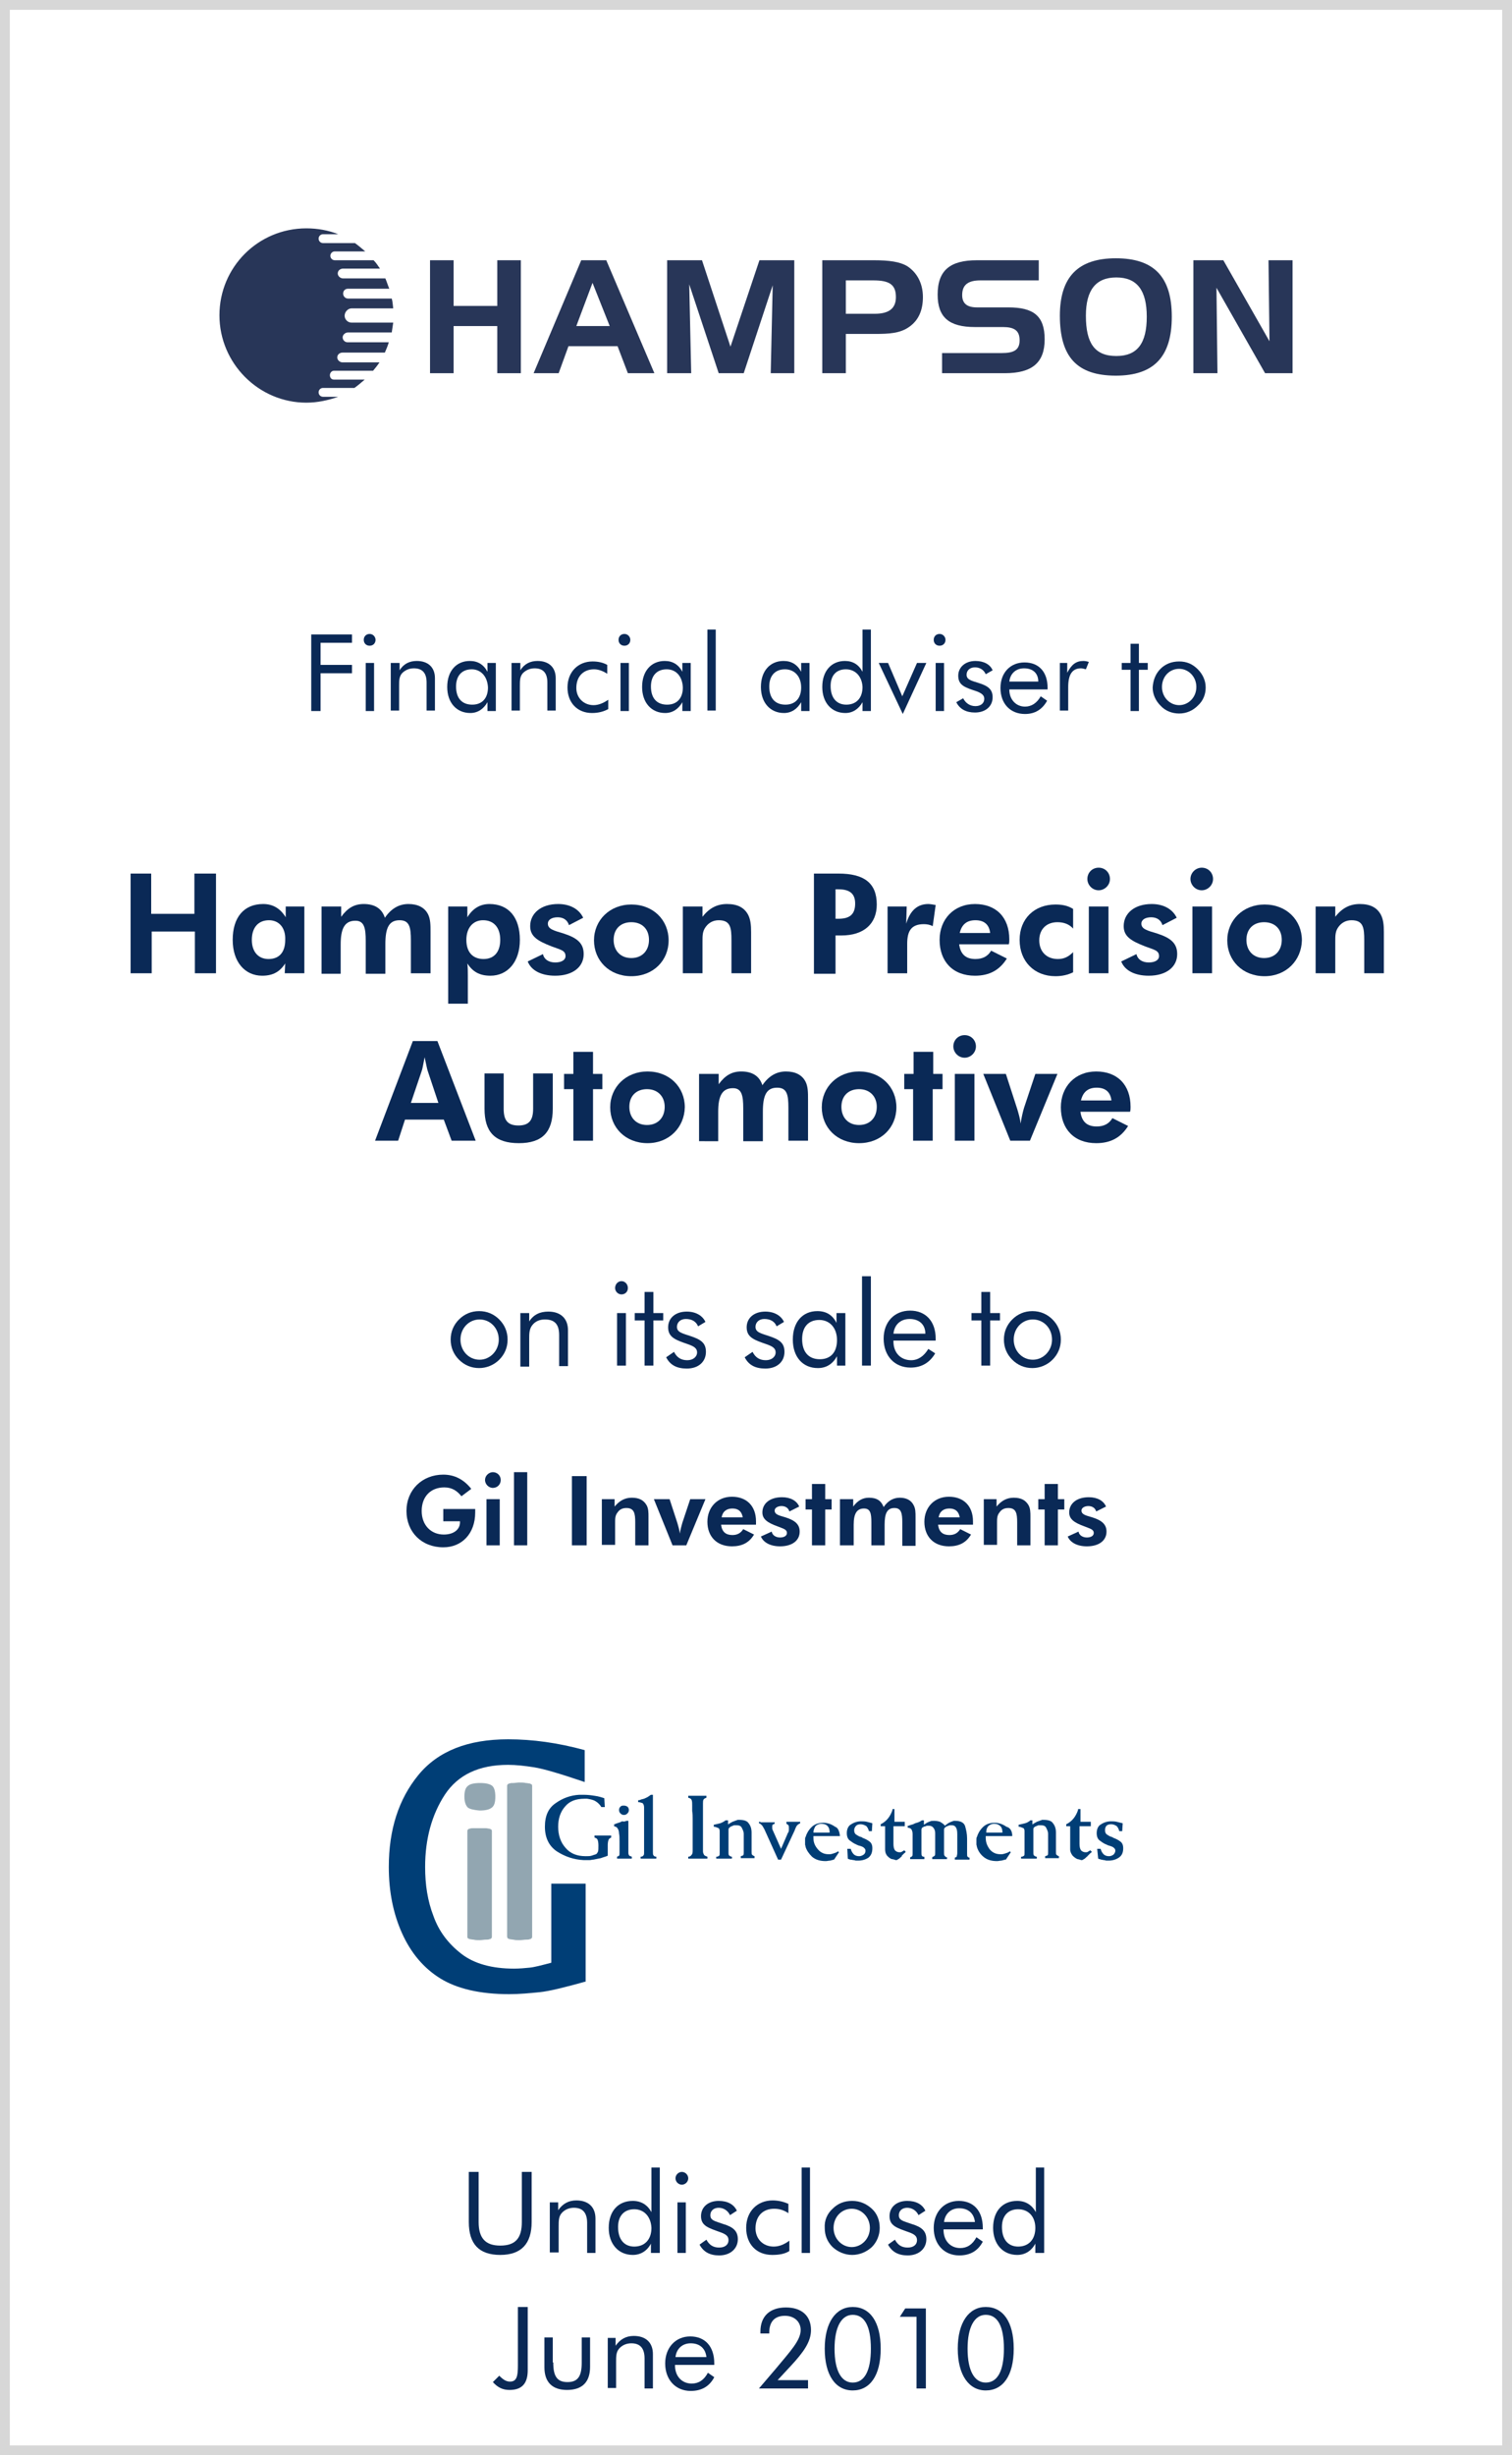 <?xml version="1.0" encoding="utf-8"?>
<!-- Generator: Adobe Illustrator 20.1.0, SVG Export Plug-In . SVG Version: 6.00 Build 0)  -->
<svg version="1.1" id="Layer_1" xmlns="http://www.w3.org/2000/svg" xmlns:xlink="http://www.w3.org/1999/xlink" x="0px" y="0px"
	 viewBox="0 0 308 500" style="enable-background:new 0 0 308 500;" xml:space="preserve">
<style type="text/css">
	.st0{fill:#5CB130;}
	.st1{fill:#0A2956;}
	.st2{fill:#D7D7D7;}
	.st3{fill:#A9AAAC;}
	.st4{fill:#E32119;}
	.st5{fill-rule:evenodd;clip-rule:evenodd;fill:none;}
	.st6{fill:#00294B;}
	.st7{fill:#918F90;}
	.st8{fill:#929497;}
	.st9{fill:#D2CFCE;}
	.st10{fill:none;stroke:#FFFFFF;stroke-width:0.199;stroke-linecap:square;stroke-linejoin:round;}
	.st11{fill:#C8CCD2;}
	.st12{fill:none;stroke:#FFFFFF;stroke-width:0.532;}
	.st13{fill:none;stroke:#075C93;stroke-width:1.728;}
	.st14{fill:#FFFFFF;}
	.st15{fill:none;stroke:#FFFFFF;stroke-width:0.731;}
	.st16{fill:#075C93;}
	.st17{fill:#37276E;}
	.st18{fill:#F49D07;}
	.st19{fill:#FDCA05;}
	.st20{fill:#EA6312;}
	.st21{fill:#8F1357;}
	.st22{fill:#EB690B;}
	.st23{clip-path:url(#SVGID_2_);fill:#A2A2A2;}
	.st24{clip-path:url(#SVGID_2_);fill:#FFFFFF;}
	.st25{clip-path:url(#SVGID_2_);fill:#E20613;}
	.st26{clip-path:url(#SVGID_2_);fill:#1D1D1B;}
	.st27{clip-path:url(#SVGID_2_);fill:none;stroke:#1D1D1B;stroke-width:0.642;}
	.st28{fill:#00275F;}
	.st29{fill:#EE1A2F;}
	.st30{fill:#0B6FAB;}
	.st31{fill:#7D7D7D;}
	.st32{fill:#B63532;}
	.st33{fill-rule:evenodd;clip-rule:evenodd;fill:#B11F46;}
	.st34{fill-rule:evenodd;clip-rule:evenodd;fill:#007ABA;}
	.st35{fill-rule:evenodd;clip-rule:evenodd;fill:#A8B5C2;}
	.st36{fill-rule:evenodd;clip-rule:evenodd;fill:#00ADEA;}
	.st37{fill:#A8B5C2;}
	.st38{fill-rule:evenodd;clip-rule:evenodd;fill:#B11117;}
	.st39{fill:#06377B;}
	.st40{fill:#004188;}
	.st41{fill-rule:evenodd;clip-rule:evenodd;fill:#C61032;}
	.st42{fill-rule:evenodd;clip-rule:evenodd;fill:#FFFFFF;}
	.st43{fill:none;stroke:#FFFFFF;stroke-width:0.404;stroke-miterlimit:10;}
	.st44{fill:#838283;}
	.st45{fill:#58595B;}
	.st46{fill:#00AEEF;}
	.st47{fill:#4D4D4E;}
	.st48{fill:#D2D3D4;}
	.st49{fill:#939598;}
	.st50{fill:#283658;}
	.st51{fill:#003E76;}
	.st52{fill:#92A6B1;}
	.st53{fill:#231F20;}
	.st54{clip-path:url(#SVGID_4_);}
	.st55{clip-path:url(#SVGID_8_);}
	.st56{clip-path:url(#SVGID_12_);}
	.st57{clip-path:url(#SVGID_16_);}
	.st58{clip-path:url(#SVGID_20_);}
	.st59{clip-path:url(#SVGID_24_);}
	.st60{clip-path:url(#SVGID_28_);}
	.st61{clip-path:url(#SVGID_32_);}
	.st62{clip-path:url(#SVGID_36_);}
	.st63{fill:#004990;}
	.st64{fill:#696566;}
	.st65{fill:#B49759;}
	.st66{fill:#003769;}
	.st67{fill:#1C91FF;}
	.st68{fill:#FF0F00;}
	.st69{fill:#ABF7FF;}
	.st70{fill:none;stroke:#0A2956;stroke-width:0.921;stroke-miterlimit:10;}
	.st71{fill-rule:evenodd;clip-rule:evenodd;fill:#00539E;}
	.st72{fill-rule:evenodd;clip-rule:evenodd;fill:#6CA2C2;}
	.st73{fill:none;stroke:#00539E;stroke-width:7.652984e-02;stroke-miterlimit:10;}
	.st74{fill:#0098D7;}
	.st75{fill:none;stroke:#0098D7;stroke-width:0.23;stroke-miterlimit:10;}
	.st76{fill:#00539E;}
	.st77{fill:none;stroke:#00539E;stroke-width:0.23;stroke-miterlimit:10;}
	.st78{fill-rule:evenodd;clip-rule:evenodd;}
	.st79{fill-rule:evenodd;clip-rule:evenodd;fill:#63645B;}
	.st80{fill-rule:evenodd;clip-rule:evenodd;fill:#215FA0;}
	.st81{fill:#C72F2F;}
	.st82{fill-rule:evenodd;clip-rule:evenodd;fill:#C00030;}
	.st83{fill:none;stroke:#C00030;stroke-width:1.009;stroke-miterlimit:10;}
	.st84{fill-rule:evenodd;clip-rule:evenodd;fill:#EF8711;}
	.st85{fill:none;stroke:#000000;stroke-width:1.211;stroke-linecap:round;stroke-linejoin:round;stroke-miterlimit:10;}
	.st86{fill:#666666;}
	.st87{fill:none;stroke:#666666;stroke-width:1.211;stroke-miterlimit:10;}
	.st88{fill-rule:evenodd;clip-rule:evenodd;fill:#0A2956;}
	.st89{fill-rule:evenodd;clip-rule:evenodd;fill:#00BFFF;}
	.st90{fill-rule:evenodd;clip-rule:evenodd;fill:#E54E77;}
	.st91{fill-rule:evenodd;clip-rule:evenodd;fill:#F5802A;}
	.st92{fill:none;stroke:#D0D42A;stroke-width:2.392;stroke-miterlimit:10;}
	.st93{fill:none;stroke:#E54E77;stroke-width:2.392;stroke-miterlimit:10;}
	.st94{fill:none;stroke:#F5802A;stroke-width:2.392;stroke-miterlimit:10;}
	.st95{fill:none;stroke:#2A88D5;stroke-width:2.392;stroke-miterlimit:10;}
	.st96{fill-rule:evenodd;clip-rule:evenodd;fill:#D0D42A;}
	.st97{fill-rule:evenodd;clip-rule:evenodd;fill:#2D8BD6;}
	.st98{fill:#3D4D64;}
	.st99{fill-rule:evenodd;clip-rule:evenodd;fill:url(#SVGID_39_);}
	.st100{fill-rule:evenodd;clip-rule:evenodd;fill:#FF0000;}
	.st101{fill:none;stroke:#333333;stroke-width:2.007;stroke-miterlimit:10;}
	.st102{fill-rule:evenodd;clip-rule:evenodd;fill:#C7AC29;}
	.st103{fill:none;stroke:#0A2956;stroke-width:0.963;stroke-linejoin:bevel;stroke-miterlimit:10;}
	.st104{fill-rule:evenodd;clip-rule:evenodd;fill:#C13D26;}
	.st105{fill-rule:evenodd;clip-rule:evenodd;fill:#3C3BBA;}
	.st106{fill:none;stroke:#FFFFFF;stroke-width:0.245;stroke-linejoin:bevel;stroke-miterlimit:10;}
	.st107{fill-rule:evenodd;clip-rule:evenodd;fill:#BFC6E0;}
	.st108{fill-rule:evenodd;clip-rule:evenodd;fill:#788BBC;}
	.st109{fill-rule:evenodd;clip-rule:evenodd;fill:#004990;}
	.st110{fill-rule:evenodd;clip-rule:evenodd;fill:#E03127;}
	.st111{fill:none;stroke:#FFFFFF;stroke-width:0.508;stroke-miterlimit:10;}
	.st112{fill-rule:evenodd;clip-rule:evenodd;fill:#2F243A;}
	.st113{fill-rule:evenodd;clip-rule:evenodd;fill:#96061E;}
	.st114{fill:#453972;}
	.st115{fill-rule:evenodd;clip-rule:evenodd;fill:#657199;}
	.st116{fill-rule:evenodd;clip-rule:evenodd;fill:#0E1428;}
	.st117{fill-rule:evenodd;clip-rule:evenodd;fill:#283658;}
	.st118{fill:none;}
	.st119{fill:#0051A5;}
	.st120{fill:#9C969C;}
	.st121{fill:#CE1141;}
	.st122{fill:none;stroke:#1E2D52;stroke-width:1.134;stroke-linejoin:bevel;stroke-miterlimit:10;}
	.st123{fill:url(#SVGID_40_);}
	.st124{fill:url(#SVGID_41_);}
	.st125{fill-rule:evenodd;clip-rule:evenodd;fill:#B1B1B1;}
	.st126{fill-rule:evenodd;clip-rule:evenodd;fill:#76ADC0;}
	.st127{fill:#70706F;}
	.st128{fill:#71706F;}
	.st129{fill:#1D1D1B;}
	.st130{fill:none;stroke:#1D1D1B;stroke-width:0.1;stroke-miterlimit:10;}
	.st131{fill:#01B0C0;}
	.st132{fill:#01ACF0;}
	.st133{fill:#0FB48C;}
	.st134{fill:#59595B;}
</style>
<g>
	<path class="st1" d="M97.5,442.3v10.2c0,3.3,1.4,4.8,4.4,4.8c3.1,0,4.4-1.5,4.4-4.8v-10.2h2v10.2c0,4.4-2.1,6.7-6.4,6.7
		c-4.3,0-6.4-2.2-6.4-6.7v-10.2H97.5z"/>
	<path class="st1" d="M112,448.5h1.7v1.6c0.9-1.3,2.1-2,3.7-2c2.4,0,3.9,1.3,3.9,3.7v7h-1.7v-6.1c0-2.1-0.9-3.1-2.7-3.1
		c-1,0-1.9,0.4-2.5,1.1c-0.6,0.7-0.6,1.6-0.6,2.7v5.3H112V448.5z"/>
	<path class="st1" d="M134.3,458.8h-1.7v-1.9c-0.8,1.5-2.1,2.3-3.7,2.3c-2.9,0-4.9-2.2-4.9-5.5c0-3.5,2-5.5,4.9-5.5
		c1.7,0,3,0.8,3.8,2.3v-9.1h1.7V458.8z M129.2,449.9c-2,0-3.3,1.3-3.3,3.6c0,2.6,1.3,4,3.3,4c2.1,0,3.5-1.4,3.5-3.8
		C132.6,451.4,131.2,449.9,129.2,449.9z"/>
	<path class="st1" d="M138.9,442.3c0.7,0,1.3,0.6,1.3,1.3c0,0.7-0.6,1.3-1.3,1.3c-0.7,0-1.3-0.6-1.3-1.3
		C137.6,442.9,138.2,442.3,138.9,442.3z M138,448.5h1.7v10.3H138V448.5z"/>
	<path class="st1" d="M143.9,456.1c0.6,1.1,1.4,1.6,2.6,1.6s1.9-0.6,1.9-1.5c0-0.8-0.5-1.2-1.6-1.6c-2.5-0.9-4-1.3-4-3.3
		c0-1.8,1.4-3.1,3.6-3.1c1.8,0,3.1,0.7,3.7,2l-1.4,0.9c-0.4-0.9-1.3-1.5-2.3-1.5c-1,0-1.7,0.6-1.7,1.5c0,1.1,0.9,1.2,2.6,1.8
		c2,0.6,3,1.4,3,3.1c0,1.9-1.5,3.3-3.8,3.3c-1.9,0-3.2-0.7-4-2.2L143.9,456.1z"/>
	<path class="st1" d="M160.8,458.4c-0.9,0.6-2.1,0.8-3.5,0.8c-3.2,0-5.3-2.2-5.3-5.5c0-3.4,2.3-5.6,5.4-5.6c1.2,0,2.3,0.3,3.2,0.7
		v1.9c-0.9-0.6-1.8-0.9-2.9-0.9c-2.3,0-3.8,1.5-3.8,4c0,2.1,1.5,3.7,3.7,3.7c1.1,0,2.1-0.4,3.2-1.2V458.4z"/>
	<path class="st1" d="M163.3,441.4h1.7v17.4h-1.7V441.4z"/>
	<path class="st1" d="M169.6,449.8c1.1-1.1,2.4-1.6,4-1.6s2.9,0.6,4,1.6c1.1,1,1.6,2.4,1.6,3.9c0,1.5-0.6,2.9-1.6,3.9
		c-1.1,1-2.5,1.6-4,1.6c-1.5,0-2.9-0.6-4-1.6c-1.1-1.1-1.6-2.4-1.6-3.9C167.9,452.2,168.5,450.8,169.6,449.8z M173.5,457.6
		c2,0,3.7-1.7,3.7-3.9c0-2.2-1.7-3.9-3.7-3.9c-2.1,0-3.7,1.7-3.7,3.9C169.8,455.9,171.5,457.6,173.5,457.6z"/>
	<path class="st1" d="M182.3,456.1c0.6,1.1,1.4,1.6,2.6,1.6s1.9-0.6,1.9-1.5c0-0.8-0.5-1.2-1.6-1.6c-2.5-0.9-4-1.3-4-3.3
		c0-1.8,1.4-3.1,3.6-3.1c1.8,0,3.1,0.7,3.7,2l-1.4,0.9c-0.4-0.9-1.3-1.5-2.3-1.5c-1,0-1.7,0.6-1.7,1.5c0,1.1,0.9,1.2,2.6,1.8
		c2,0.6,3,1.4,3,3.1c0,1.9-1.5,3.3-3.8,3.3c-1.9,0-3.2-0.7-4-2.2L182.3,456.1z"/>
	<path class="st1" d="M192.2,453.9v0.2c0,2.2,1.4,3.7,3.4,3.7c1.4,0,2.5-0.7,3.3-2.2l1.3,0.9c-1,1.9-2.6,2.8-4.8,2.8
		c-3.1,0-5.2-2.3-5.2-5.6c0-3.2,2.1-5.5,5.1-5.5c3,0,4.9,2,4.9,5.5v0.3H192.2z M195.4,449.7c-1.7,0-2.9,1.1-3.1,2.8h6.3
		C198.4,450.7,197.2,449.7,195.4,449.7z"/>
	<path class="st1" d="M212.6,458.8h-1.7v-1.9c-0.8,1.5-2.1,2.3-3.7,2.3c-2.9,0-4.9-2.2-4.9-5.5c0-3.5,2-5.5,4.9-5.5
		c1.7,0,3,0.8,3.8,2.3v-9.1h1.7V458.8z M207.4,449.9c-2,0-3.3,1.3-3.3,3.6c0,2.6,1.3,4,3.3,4c2.1,0,3.5-1.4,3.5-3.8
		C210.9,451.4,209.5,449.9,207.4,449.9z"/>
</g>
<g>
	<path class="st1" d="M107.5,469.9v12.8c0,2.7-1.2,4-3.7,4c-1.4,0-2.4-0.5-3.4-1.6l1.3-1.3c0.8,0.8,1.4,1.2,2.2,1.2
		c1.4,0,1.6-1.2,1.6-3.3v-11.9H107.5z"/>
	<path class="st1" d="M112.7,481.1c0,2.7,0.7,4,2.9,4s2.9-1.3,2.9-4v-5.1h1.7v6c0,3.1-1.6,4.7-4.7,4.7c-3,0-4.6-1.6-4.6-4.6v-6.1
		h1.7V481.1z"/>
	<path class="st1" d="M123.7,476.1h1.7v1.6c0.9-1.3,2.1-2,3.7-2c2.4,0,3.9,1.3,3.9,3.7v7h-1.7v-6.1c0-2.1-0.9-3.1-2.7-3.1
		c-1,0-1.9,0.4-2.5,1.1c-0.6,0.7-0.6,1.6-0.6,2.7v5.3h-1.7V476.1z"/>
	<path class="st1" d="M137.5,481.5v0.2c0,2.2,1.4,3.7,3.4,3.7c1.4,0,2.5-0.7,3.3-2.2l1.3,0.9c-1,1.9-2.6,2.8-4.8,2.8
		c-3.1,0-5.2-2.3-5.2-5.6c0-3.2,2.1-5.5,5.1-5.5c3,0,4.9,2,4.9,5.5v0.3H137.5z M140.7,477.2c-1.7,0-2.9,1.1-3.1,2.8h6.3
		C143.7,478.2,142.5,477.2,140.7,477.2z"/>
	<path class="st1" d="M164.5,486.4h-9.9l3.5-4.1c2.9-3.5,5-5.7,5-7.8c0-1.7-1.3-2.9-3.2-2.9c-2.1,0-3.2,1.2-3.2,3.4v0.2h-1.8
		c0-0.1,0-0.3,0-0.4c0-3.1,1.9-4.9,5.2-4.9c3.2,0,5.1,1.7,5.1,4.6c0,2.4-1.5,4.5-4.2,7.4l-2.6,2.8h6.2V486.4z"/>
	<path class="st1" d="M168,478.3c0-5.4,2.3-8.5,5.7-8.5c3.5,0,5.7,3,5.7,8.5s-2.2,8.5-5.7,8.5C170.2,486.8,168,483.7,168,478.3z
		 M177.4,478.3c0-4.6-1.3-6.9-3.7-6.9c-2.3,0-3.7,2.5-3.7,6.9c0,4.5,1.4,6.9,3.7,6.9C176.1,485.2,177.4,482.8,177.4,478.3z"/>
	<path class="st1" d="M186.7,471.8h-3.4l1.1-1.7h4.2v16.3h-1.9V471.8z"/>
	<path class="st1" d="M195.1,478.3c0-5.4,2.3-8.5,5.7-8.5c3.5,0,5.7,3,5.7,8.5s-2.2,8.5-5.7,8.5
		C197.4,486.8,195.1,483.7,195.1,478.3z M204.5,478.3c0-4.6-1.3-6.9-3.7-6.9c-2.3,0-3.7,2.5-3.7,6.9c0,4.5,1.4,6.9,3.7,6.9
		C203.2,485.2,204.5,482.8,204.5,478.3z"/>
</g>
<g>
	<path class="st1" d="M63.5,129.2h8.2v1.7h-6.4v4.5h6.4v1.7h-6.4v7.7h-1.9V129.2z"/>
	<path class="st1" d="M75.3,129.1c0.7,0,1.2,0.6,1.2,1.2c0,0.7-0.5,1.2-1.2,1.2s-1.2-0.5-1.2-1.2C74.1,129.6,74.6,129.1,75.3,129.1z
		 M74.5,135h1.7v9.8h-1.7V135z"/>
	<path class="st1" d="M79.7,135h1.7v1.5c0.8-1.3,2-1.9,3.5-1.9c2.3,0,3.7,1.3,3.7,3.5v6.6h-1.7V139c0-2-0.9-2.9-2.6-2.9
		c-1,0-1.8,0.4-2.4,1c-0.6,0.7-0.6,1.5-0.6,2.6v5h-1.7V135z"/>
	<path class="st1" d="M100.9,144.8h-1.6V143c-0.8,1.4-2,2.2-3.5,2.2c-2.8,0-4.7-2.1-4.7-5.3c0-3.3,1.9-5.3,4.6-5.3
		c1.6,0,2.8,0.7,3.6,2.2V135h1.7V144.8z M96.1,136.3c-2,0-3.2,1.3-3.2,3.5c0,2.4,1.2,3.7,3.3,3.7c2,0,3.2-1.3,3.2-3.5
		C99.3,137.7,97.9,136.3,96.1,136.3z"/>
	<path class="st1" d="M104.3,135h1.7v1.5c0.8-1.3,2-1.9,3.5-1.9c2.3,0,3.7,1.3,3.7,3.5v6.6h-1.7V139c0-2-0.9-2.9-2.6-2.9
		c-1,0-1.8,0.4-2.4,1c-0.6,0.7-0.6,1.5-0.6,2.6v5h-1.7V135z"/>
	<path class="st1" d="M123.9,144.4c-0.9,0.5-2,0.8-3.3,0.8c-3,0-5-2.1-5-5.2c0-3.2,2.2-5.3,5.1-5.3c1.1,0,2.1,0.2,3,0.7v1.8
		c-0.8-0.5-1.7-0.9-2.7-0.9c-2.1,0-3.6,1.4-3.6,3.8c0,2,1.5,3.5,3.5,3.5c1,0,2-0.4,3-1.1V144.4z"/>
	<path class="st1" d="M127.2,129.1c0.7,0,1.2,0.6,1.2,1.2c0,0.7-0.5,1.2-1.2,1.2s-1.2-0.5-1.2-1.2
		C126,129.6,126.5,129.1,127.2,129.1z M126.4,135h1.7v9.8h-1.7V135z"/>
	<path class="st1" d="M140.6,144.8H139V143c-0.8,1.4-2,2.2-3.5,2.2c-2.8,0-4.7-2.1-4.7-5.3c0-3.3,1.9-5.3,4.6-5.3
		c1.6,0,2.8,0.7,3.6,2.2V135h1.7V144.8z M135.8,136.3c-2,0-3.2,1.3-3.2,3.5c0,2.4,1.2,3.7,3.3,3.7c2,0,3.2-1.3,3.2-3.5
		C139,137.7,137.7,136.3,135.8,136.3z"/>
	<path class="st1" d="M144.1,128.2h1.7v16.5h-1.7V128.2z"/>
	<path class="st1" d="M164.8,144.8h-1.6V143c-0.8,1.4-2,2.2-3.5,2.2c-2.8,0-4.7-2.1-4.7-5.3c0-3.3,1.9-5.3,4.6-5.3
		c1.6,0,2.8,0.7,3.6,2.2V135h1.7V144.8z M159.9,136.3c-2,0-3.2,1.3-3.2,3.5c0,2.4,1.2,3.7,3.3,3.7c2,0,3.2-1.3,3.2-3.5
		C163.2,137.7,161.8,136.3,159.9,136.3z"/>
	<path class="st1" d="M177.3,144.8h-1.6V143c-0.8,1.4-2,2.2-3.5,2.2c-2.8,0-4.7-2.1-4.7-5.3c0-3.3,1.9-5.3,4.6-5.3
		c1.6,0,2.8,0.7,3.6,2.2v-8.6h1.7V144.8z M172.3,136.3c-1.9,0-3.1,1.2-3.1,3.4c0,2.4,1.2,3.8,3.2,3.8c2,0,3.3-1.3,3.3-3.6
		C175.6,137.8,174.3,136.3,172.3,136.3z"/>
	<path class="st1" d="M179,135h1.9l2.9,6.8l3-6.8h1.9l-4.8,10.4L179,135z"/>
	<path class="st1" d="M191.4,129.1c0.7,0,1.2,0.6,1.2,1.2c0,0.7-0.5,1.2-1.2,1.2s-1.2-0.5-1.2-1.2
		C190.2,129.6,190.7,129.1,191.4,129.1z M190.6,135h1.7v9.8h-1.7V135z"/>
	<path class="st1" d="M196.2,142.2c0.5,1,1.4,1.6,2.5,1.6s1.8-0.6,1.8-1.5c0-0.7-0.5-1.1-1.5-1.5c-2.4-0.8-3.8-1.2-3.8-3.2
		c0-1.7,1.4-3,3.5-3c1.7,0,3,0.7,3.5,1.9l-1.4,0.8c-0.4-0.9-1.2-1.4-2.2-1.4c-1,0-1.7,0.6-1.7,1.5c0,1,0.9,1.2,2.5,1.7
		c1.9,0.6,2.8,1.3,2.8,2.9c0,1.8-1.4,3.1-3.6,3.1c-1.8,0-3.1-0.7-3.8-2.1L196.2,142.2z"/>
	<path class="st1" d="M205.6,140.2v0.2c0,2.1,1.4,3.5,3.2,3.5c1.3,0,2.4-0.7,3.2-2.1l1.3,0.9c-1,1.8-2.5,2.7-4.5,2.7
		c-3,0-5-2.1-5-5.3c0-3.1,2-5.2,4.9-5.2c2.9,0,4.7,1.9,4.7,5.2v0.3H205.6z M208.6,136.1c-1.6,0-2.8,1-3,2.7h5.9
		C211.5,137.1,210.4,136.1,208.6,136.1z"/>
	<path class="st1" d="M215.9,135h1.5v2c0.9-1.7,1.8-2.4,3.3-2.4c0.4,0,0.8,0.1,1.1,0.2l-0.6,1.5c-0.4-0.1-0.7-0.2-1-0.2
		c-1.8,0-2.6,1.3-2.6,3.8v4.8h-1.7V135z"/>
	<path class="st1" d="M228.5,136.4V135h1.8v-3.9h1.7v3.9h1.8v1.4h-1.8v8.4h-1.7v-8.4H228.5z"/>
	<path class="st1" d="M236.4,136.2c1-1,2.3-1.5,3.8-1.5s2.7,0.5,3.8,1.6c1,1,1.6,2.3,1.6,3.7c0,1.4-0.5,2.7-1.6,3.7
		c-1,1-2.3,1.6-3.8,1.6c-1.4,0-2.8-0.5-3.8-1.6c-1-1-1.6-2.3-1.6-3.7C234.9,138.5,235.4,137.2,236.4,136.2z M240.2,143.6
		c1.9,0,3.5-1.6,3.5-3.7c0-2.1-1.6-3.7-3.5-3.7c-2,0-3.5,1.6-3.5,3.7C236.7,142,238.3,143.6,240.2,143.6z"/>
</g>
<g>
	<g>
		<path class="st1" d="M26.5,177.9h4.3v8.2h8.8v-8.2H44v20.3h-4.3v-8.5h-8.8v8.5h-4.3V177.9z"/>
		<path class="st1" d="M58,198.2l0.1-2c-1.1,1.7-2.5,2.5-4.7,2.5c-3.5,0-6-2.8-6-7.3c0-4.6,2.3-7.3,6.2-7.3c2,0,3.5,0.9,4.6,2.7
			v-2.2h3.8v13.6H58z M54.8,187.4c-2.2,0-3.5,1.5-3.5,4c0,2.4,1.3,3.9,3.4,3.9c2.2,0,3.4-1.4,3.4-3.9
			C58.2,188.9,56.8,187.4,54.8,187.4z"/>
		<path class="st1" d="M65.5,198.2v-13.6h4v2.1c1.3-1.8,2.7-2.6,4.6-2.6c2.2,0,3.7,0.9,4.3,2.8c1.3-1.9,2.9-2.8,4.8-2.8
			c1.9,0,3.3,0.7,4,2.1c0.5,1,0.5,2.2,0.5,3.6v8.4h-4v-6.7c0-2.7-0.3-4.1-2.3-4.1c-2.2,0-2.9,1.6-2.9,4.9v6h-4v-6.7
			c0-2.6-0.3-4.1-2.1-4.1c-2.2,0-3,1.6-3,4.8v6H65.5z"/>
		<path class="st1" d="M91.4,184.6h3.8v2.2c1.1-1.8,2.6-2.7,4.5-2.7c3.9,0,6.2,2.7,6.2,7.3c0,4.5-2.5,7.3-6,7.3
			c-2.2,0-3.6-0.8-4.7-2.5c0.1,0.8,0.1,1.6,0.1,2.5v5.7h-4V184.6z M98.5,195.3c2.2,0,3.4-1.5,3.4-3.9c0-2.5-1.3-4-3.5-4
			c-2,0-3.4,1.5-3.4,4C95,193.9,96.3,195.3,98.5,195.3z"/>
		<path class="st1" d="M110.6,194.3c0.2,1,1.1,1.7,2.5,1.7c1.3,0,2.1-0.5,2.1-1.3c0-1.2-1.1-1.3-2.9-2c-2.8-1.1-4.3-2-4.3-4.1
			c0-2.6,2.2-4.5,5.7-4.5c2.5,0,4.3,1.1,5.1,2.8l-2.9,1.5c-0.3-1-1.1-1.6-2.3-1.6c-1.2,0-2,0.5-2,1.3c0,1.1,1.2,1.4,3.2,2
			c2.8,0.9,4.1,2,4.1,4.2c0,2.6-2.2,4.4-5.8,4.4c-2.9,0-4.9-1.1-5.6-2.9L110.6,194.3z"/>
		<path class="st1" d="M128.6,198.8c-4.5,0-7.6-3.2-7.6-7.3s3.2-7.3,7.6-7.3c4.5,0,7.6,3.2,7.6,7.3
			C136.2,195.6,133.1,198.8,128.6,198.8z M128.6,187.8c-2.2,0-3.6,1.4-3.6,3.6c0,2.2,1.4,3.7,3.6,3.7c2.2,0,3.6-1.5,3.6-3.7
			C132.2,189.2,130.8,187.8,128.6,187.8z"/>
		<path class="st1" d="M139.2,184.6h3.9v2.1c1.4-1.8,3-2.6,5-2.6c2.1,0,3.5,0.7,4.3,2.2c0.5,1,0.6,2.1,0.6,3.5v8.4h-4v-6.7
			c0-2.6-0.2-4.1-2.6-4.1c-1.1,0-2,0.5-2.6,1.3c-0.7,0.9-0.7,1.8-0.7,3v6.5h-4V184.6z"/>
		<path class="st1" d="M165.8,177.9h5c5.2,0,7.8,1.9,7.8,6.3c0,3.9-2.6,6.3-7.2,6.3h-1.2v7.8h-4.4V177.9z M170.8,187.1
			c2.3,0,3.4-0.9,3.4-3.1c0-2-1.1-2.9-3.4-2.9h-0.6v6H170.8z"/>
	</g>
	<g>
		<path class="st1" d="M189.1,184.1c0.4,0,0.9,0.1,1.5,0.2l-0.6,4.3c-0.6-0.3-1.2-0.4-1.8-0.4c-2.5,0-3.4,1.3-3.4,4v6h-4v-13.6h3.9
			l-0.1,3.5C185.4,185.4,186.9,184.1,189.1,184.1z"/>
		<path class="st1" d="M195.4,192.4c0.3,2,1.4,2.9,3.3,2.9c1.4,0,2.5-0.5,3.2-1.7l3.2,1.6c-1.5,2.4-3.6,3.5-6.5,3.5
			c-4.5,0-7.2-2.9-7.2-7.3c0-4.2,2.9-7.3,7.2-7.3c4.3,0,7,2.7,7,7.2c0,0.3,0,0.7-0.1,1H195.4z M198.7,187.4c-1.8,0-2.8,0.9-3.2,2.6
			h6.2C201.5,188.3,200.5,187.4,198.7,187.4z"/>
		<path class="st1" d="M215,198.8c-4.3,0-7.3-3-7.3-7.4c0-4.3,3-7.2,7.3-7.2c1.3,0,2.5,0.2,3.6,0.9l0,4c-0.8-0.9-1.9-1.3-3.2-1.3
			c-2.2,0-3.7,1.4-3.7,3.7c0,2.2,1.4,3.8,3.8,3.8c1.3,0,2.2-0.5,3.1-1.4l0,4.1C217.6,198.5,216.4,198.8,215,198.8z"/>
		<path class="st1" d="M223.8,176.7c1.3,0,2.3,1,2.3,2.3c0,1.3-1.1,2.3-2.3,2.3c-1.3,0-2.3-1.1-2.3-2.3
			C221.5,177.7,222.5,176.7,223.8,176.7z M221.8,184.6h4v13.6h-4V184.6z"/>
		<path class="st1" d="M231.5,194.3c0.2,1,1.1,1.7,2.5,1.7c1.3,0,2.1-0.5,2.1-1.3c0-1.2-1.1-1.3-2.9-2c-2.8-1.1-4.3-2-4.3-4.1
			c0-2.6,2.2-4.5,5.7-4.5c2.5,0,4.3,1.1,5.1,2.8l-2.9,1.5c-0.3-1-1.1-1.6-2.3-1.6c-1.2,0-2,0.5-2,1.3c0,1.1,1.2,1.4,3.2,2
			c2.8,0.9,4.1,2,4.1,4.2c0,2.6-2.2,4.4-5.8,4.4c-2.9,0-4.9-1.1-5.6-2.9L231.5,194.3z"/>
		<path class="st1" d="M244.8,176.7c1.3,0,2.3,1,2.3,2.3c0,1.3-1.1,2.3-2.3,2.3c-1.3,0-2.3-1.1-2.3-2.3
			C242.5,177.7,243.6,176.7,244.8,176.7z M242.9,184.6h4v13.6h-4V184.6z"/>
		<path class="st1" d="M257.6,198.8c-4.5,0-7.6-3.2-7.6-7.3s3.2-7.3,7.6-7.3c4.5,0,7.6,3.2,7.6,7.3
			C265.1,195.6,262,198.8,257.6,198.8z M257.5,187.8c-2.2,0-3.6,1.4-3.6,3.6c0,2.2,1.4,3.7,3.6,3.7c2.2,0,3.6-1.5,3.6-3.7
			C261.1,189.2,259.7,187.8,257.5,187.8z"/>
		<path class="st1" d="M268.1,184.6h3.9v2.1c1.4-1.8,3-2.6,5-2.6c2.1,0,3.5,0.7,4.3,2.2c0.5,1,0.6,2.1,0.6,3.5v8.4h-4v-6.7
			c0-2.6-0.2-4.1-2.6-4.1c-1.1,0-2,0.5-2.6,1.3c-0.7,0.9-0.7,1.8-0.7,3v6.5h-4V184.6z"/>
	</g>
	<g>
		<path class="st1" d="M84.1,212h5l7.8,20.3H92l-1.6-4.3h-7.9l-1.4,4.3h-4.7L84.1,212z M87.1,218c-0.1-0.3-0.3-1.3-0.6-2.7
			c-0.3,1.6-0.5,2.6-0.6,2.8l-2.2,6.5h5.6L87.1,218z"/>
		<path class="st1" d="M102.6,225.8c0,2.2,0.7,3.4,3,3.4c2.2,0,3-1.1,3-3.4v-7.2h4v7.2c0,4.7-2.1,7-6.9,7c-4.9,0-7-2.3-7-7v-7.2h3.9
			V225.8z"/>
		<path class="st1" d="M116.8,221.8h-1.9v-3.1h1.9v-4.5h4v4.5h1.9v3.1h-1.9v10.5h-4V221.8z"/>
		<path class="st1" d="M131.9,232.8c-4.5,0-7.6-3.2-7.6-7.3s3.2-7.3,7.6-7.3c4.5,0,7.6,3.2,7.6,7.3
			C139.4,229.6,136.3,232.8,131.9,232.8z M131.8,221.8c-2.2,0-3.6,1.4-3.6,3.6c0,2.2,1.4,3.7,3.6,3.7c2.2,0,3.6-1.5,3.6-3.7
			C135.4,223.3,134,221.8,131.8,221.8z"/>
		<path class="st1" d="M142.4,232.3v-13.6h4v2.1c1.3-1.8,2.7-2.6,4.6-2.6c2.2,0,3.7,0.9,4.3,2.8c1.3-1.9,2.9-2.8,4.8-2.8
			c1.9,0,3.3,0.7,4,2.1c0.5,1,0.5,2.2,0.5,3.6v8.4h-4v-6.7c0-2.7-0.3-4.1-2.3-4.1c-2.2,0-2.9,1.6-2.9,4.9v6h-4v-6.7
			c0-2.6-0.3-4.1-2.1-4.1c-2.2,0-3,1.6-3,4.8v6H142.4z"/>
		<path class="st1" d="M175,232.8c-4.5,0-7.6-3.2-7.6-7.3s3.2-7.3,7.6-7.3c4.5,0,7.6,3.2,7.6,7.3C182.6,229.6,179.5,232.8,175,232.8
			z M175,221.8c-2.2,0-3.6,1.4-3.6,3.6c0,2.2,1.4,3.7,3.6,3.7c2.2,0,3.6-1.5,3.6-3.7C178.6,223.3,177.2,221.8,175,221.8z"/>
		<path class="st1" d="M186.1,221.8h-1.9v-3.1h1.9v-4.5h4v4.5h1.9v3.1H190v10.5h-4V221.8z"/>
		<path class="st1" d="M196.5,210.8c1.3,0,2.3,1,2.3,2.3c0,1.3-1.1,2.3-2.3,2.3c-1.3,0-2.3-1.1-2.3-2.3
			C194.2,211.8,195.2,210.8,196.5,210.8z M194.5,218.7h4v13.6h-4V218.7z"/>
		<path class="st1" d="M200.3,218.7h4.6l2.3,7.1c0.3,1,0.6,2,0.7,3c0.2-1.2,0.4-2.2,0.7-3.2l2.3-6.9h4.5l-5.6,13.6h-4L200.3,218.7z"
			/>
		<path class="st1" d="M220.1,226.5c0.3,2,1.4,2.9,3.3,2.9c1.4,0,2.5-0.5,3.2-1.7l3.2,1.6c-1.5,2.4-3.6,3.5-6.5,3.5
			c-4.5,0-7.2-2.9-7.2-7.3c0-4.2,2.9-7.3,7.2-7.3c4.3,0,7,2.7,7,7.2c0,0.3,0,0.7-0.1,1H220.1z M223.4,221.5c-1.8,0-2.8,0.9-3.2,2.6
			h6.2C226.2,222.4,225.2,221.5,223.4,221.5z"/>
	</g>
</g>
<g>
	<g>
		<path class="st1" d="M96.8,307.3c0,0.2,0,0.5,0,0.7c0,4.3-2.7,7.1-6.5,7.1c-4.4,0-7.5-3.1-7.5-7.4c0-4.3,3.2-7.4,7.5-7.4
			c2.3,0,4.2,1,5.7,2.9l-2,1.5c-0.9-1.1-1.9-1.8-3.5-1.8c-2.8,0-4.6,1.9-4.6,4.8c0,2.9,1.9,4.8,4.5,4.8c2,0,3.3-1,3.3-2.5v-0.2h-3.4
			v-2.5H96.8z"/>
		<path class="st1" d="M100.4,299.8c0.9,0,1.6,0.7,1.6,1.6c0,0.9-0.7,1.6-1.6,1.6c-0.9,0-1.6-0.8-1.6-1.6
			C98.8,300.5,99.6,299.8,100.4,299.8z M99.1,305.3h2.7v9.4h-2.7V305.3z"/>
		<path class="st1" d="M104.7,299.8h2.7v14.9h-2.7V299.8z"/>
		<path class="st1" d="M116.5,300.6h3v14.1h-3V300.6z"/>
		<path class="st1" d="M122.5,305.3h2.7v1.5c1-1.2,2.1-1.8,3.5-1.8c1.5,0,2.4,0.5,3,1.5c0.4,0.7,0.4,1.5,0.4,2.4v5.8h-2.7V310
			c0-1.8-0.2-2.9-1.8-2.9c-0.8,0-1.4,0.3-1.8,0.9c-0.5,0.6-0.5,1.3-0.5,2.1v4.5h-2.7V305.3z"/>
		<path class="st1" d="M133.2,305.3h3.2l1.6,4.9c0.2,0.7,0.4,1.4,0.5,2.1c0.1-0.8,0.3-1.5,0.5-2.2l1.6-4.8h3.1l-3.9,9.4H137
			L133.2,305.3z"/>
		<path class="st1" d="M146.9,310.6c0.2,1.4,1,2,2.3,2c1,0,1.7-0.4,2.2-1.2l2.2,1.1c-1,1.7-2.5,2.4-4.5,2.4c-3.1,0-5-2-5-5
			c0-2.9,2-5.1,5-5.1c3,0,4.9,1.9,4.9,5c0,0.2,0,0.5,0,0.7H146.9z M149.2,307.2c-1.2,0-2,0.6-2.2,1.8h4.3
			C151.1,307.8,150.4,307.2,149.2,307.2z"/>
		<path class="st1" d="M157.2,311.9c0.1,0.7,0.8,1.2,1.7,1.2c0.9,0,1.4-0.4,1.4-0.9c0-0.8-0.8-0.9-2-1.4c-1.9-0.7-3-1.4-3-2.8
			c0-1.8,1.5-3.1,4-3.1c1.7,0,3,0.7,3.5,1.9l-2,1c-0.2-0.7-0.8-1.1-1.6-1.1c-0.8,0-1.4,0.4-1.4,0.9c0,0.8,0.8,1,2.2,1.4
			c1.9,0.6,2.9,1.4,2.9,2.9c0,1.8-1.5,3-4,3c-2,0-3.4-0.8-3.9-2L157.2,311.9z"/>
		<path class="st1" d="M165.4,307.4h-1.3v-2.1h1.3v-3.1h2.7v3.1h1.3v2.1h-1.3v7.3h-2.7V307.4z"/>
		<path class="st1" d="M171.1,314.7v-9.4h2.7v1.5c0.9-1.2,1.9-1.8,3.2-1.8c1.6,0,2.5,0.6,3,1.9c0.9-1.3,2-1.9,3.3-1.9
			c1.3,0,2.3,0.5,2.8,1.5c0.4,0.7,0.4,1.5,0.4,2.5v5.8h-2.7V310c0-1.8-0.2-2.9-1.6-2.9c-1.5,0-2,1.1-2,3.4v4.2h-2.7V310
			c0-1.8-0.2-2.8-1.5-2.8c-1.5,0-2.1,1.1-2.1,3.3v4.2H171.1z"/>
		<path class="st1" d="M191.1,310.6c0.2,1.4,1,2,2.3,2c1,0,1.7-0.4,2.2-1.2l2.2,1.1c-1,1.7-2.5,2.4-4.5,2.4c-3.1,0-5-2-5-5
			c0-2.9,2-5.1,5-5.1c3,0,4.9,1.9,4.9,5c0,0.2,0,0.5,0,0.7H191.1z M193.4,307.2c-1.2,0-2,0.6-2.2,1.8h4.3
			C195.3,307.8,194.6,307.2,193.4,307.2z"/>
		<path class="st1" d="M200.3,305.3h2.7v1.5c1-1.2,2.1-1.8,3.5-1.8c1.5,0,2.4,0.5,3,1.5c0.4,0.7,0.4,1.5,0.4,2.4v5.8h-2.7V310
			c0-1.8-0.2-2.9-1.8-2.9c-0.8,0-1.4,0.3-1.8,0.9c-0.5,0.6-0.5,1.3-0.5,2.1v4.5h-2.7V305.3z"/>
		<path class="st1" d="M212.8,307.4h-1.3v-2.1h1.3v-3.1h2.7v3.1h1.3v2.1h-1.3v7.3h-2.7V307.4z"/>
		<path class="st1" d="M219.7,311.9c0.1,0.7,0.8,1.2,1.7,1.2c0.9,0,1.4-0.4,1.4-0.9c0-0.8-0.8-0.9-2-1.4c-1.9-0.7-3-1.4-3-2.8
			c0-1.8,1.5-3.1,4-3.1c1.7,0,3,0.7,3.5,1.9l-2,1c-0.2-0.7-0.8-1.1-1.6-1.1c-0.8,0-1.4,0.4-1.4,0.9c0,0.8,0.8,1,2.2,1.4
			c1.9,0.6,2.9,1.4,2.9,2.9c0,1.8-1.5,3-4,3c-2,0-3.4-0.8-3.9-2L219.7,311.9z"/>
	</g>
</g>
<g>
	<g>
		<path class="st1" d="M93.5,268.7c1.1-1.1,2.5-1.7,4.1-1.7c1.6,0,3,0.6,4.1,1.7c1.1,1.1,1.7,2.5,1.7,4.1c0,1.6-0.6,3-1.7,4.1
			c-1.1,1.1-2.6,1.7-4.1,1.7c-1.6,0-3-0.6-4.1-1.7c-1.1-1.1-1.7-2.5-1.7-4.1C91.8,271.2,92.4,269.8,93.5,268.7z M97.7,276.9
			c2.1,0,3.9-1.8,3.9-4.1s-1.7-4.1-3.9-4.1c-2.2,0-3.9,1.8-3.9,4.1S95.5,276.9,97.7,276.9z"/>
	</g>
	<g>
		<path class="st1" d="M106,267.4h1.8v1.7c0.9-1.4,2.2-2,3.9-2c2.5,0,4,1.4,4,3.8v7.3h-1.8v-6.3c0-2.2-0.9-3.2-2.9-3.2
			c-1.1,0-2,0.4-2.6,1.2c-0.6,0.8-0.6,1.7-0.6,2.8v5.6H106V267.4z"/>
	</g>
	<g>
		<path class="st1" d="M126.6,260.9c0.7,0,1.3,0.6,1.3,1.4s-0.6,1.3-1.3,1.3s-1.3-0.6-1.3-1.3C125.3,261.5,125.9,260.9,126.6,260.9z
			 M125.7,267.4h1.8v10.7h-1.8V267.4z"/>
	</g>
	<g>
		<path class="st1" d="M129.3,268.9v-1.5h2v-4.3h1.8v4.3h2v1.5h-2v9.2h-1.8v-9.2H129.3z"/>
	</g>
	<g>
		<path class="st1" d="M137.3,275.3c0.6,1.2,1.5,1.7,2.7,1.7s2-0.7,2-1.6c0-0.8-0.6-1.2-1.7-1.6c-2.6-0.9-4.2-1.4-4.2-3.5
			c0-1.9,1.5-3.2,3.8-3.2c1.8,0,3.2,0.8,3.8,2.1l-1.5,0.9c-0.4-1-1.3-1.5-2.5-1.5c-1.1,0-1.8,0.7-1.8,1.6c0,1.1,1,1.3,2.8,1.9
			c2.1,0.7,3.1,1.4,3.1,3.2c0,2-1.5,3.4-3.9,3.4c-2,0-3.4-0.7-4.2-2.3L137.3,275.3z"/>
	</g>
	<g>
		<path class="st1" d="M153.3,275.3c0.6,1.2,1.5,1.7,2.7,1.7s2-0.7,2-1.6c0-0.8-0.6-1.2-1.7-1.6c-2.6-0.9-4.2-1.4-4.2-3.5
			c0-1.9,1.5-3.2,3.8-3.2c1.8,0,3.2,0.8,3.8,2.1l-1.5,0.9c-0.4-1-1.3-1.5-2.5-1.5c-1.1,0-1.8,0.7-1.8,1.6c0,1.1,1,1.3,2.8,1.9
			c2.1,0.7,3.1,1.4,3.1,3.2c0,2-1.5,3.4-3.9,3.4c-2,0-3.4-0.7-4.2-2.3L153.3,275.3z"/>
	</g>
	<g>
		<path class="st1" d="M172.3,278.1h-1.8v-1.9c-0.9,1.6-2.2,2.4-3.9,2.4c-3.1,0-5.1-2.3-5.1-5.8c0-3.6,2-5.8,5-5.8
			c1.8,0,3.1,0.8,3.9,2.4v-2h1.8V278.1z M166.9,268.8c-2.2,0-3.5,1.4-3.5,3.9c0,2.6,1.3,4.1,3.6,4.1c2.2,0,3.5-1.4,3.5-3.9
			C170.5,270.4,169,268.8,166.9,268.8z"/>
	</g>
	<g>
		<path class="st1" d="M175.6,259.9h1.8v18.2h-1.8V259.9z"/>
	</g>
	<g>
		<path class="st1" d="M182,273v0.2c0,2.3,1.5,3.8,3.6,3.8c1.4,0,2.6-0.8,3.5-2.3l1.4,0.9c-1.1,1.9-2.8,2.9-5,2.9
			c-3.3,0-5.5-2.4-5.5-5.9c0-3.4,2.2-5.7,5.4-5.7c3.1,0,5.2,2.1,5.2,5.7v0.4H182z M185.3,268.6c-1.8,0-3.1,1.1-3.3,3h6.5
			C188.5,269.7,187.2,268.6,185.3,268.6z"/>
	</g>
	<g>
		<path class="st1" d="M197.9,268.9v-1.5h2v-4.3h1.8v4.3h2v1.5h-2v9.2h-1.8v-9.2H197.9z"/>
	</g>
	<g>
		<path class="st1" d="M206.2,268.7c1.1-1.1,2.5-1.7,4.1-1.7c1.6,0,3,0.6,4.1,1.7c1.1,1.1,1.7,2.5,1.7,4.1c0,1.6-0.6,3-1.7,4.1
			c-1.1,1.1-2.6,1.7-4.1,1.7c-1.6,0-3-0.6-4.1-1.7c-1.1-1.1-1.7-2.5-1.7-4.1C204.5,271.2,205.1,269.8,206.2,268.7z M210.4,276.9
			c2.1,0,3.9-1.8,3.9-4.1s-1.7-4.1-3.9-4.1c-2.2,0-3.9,1.8-3.9,4.1S208.2,276.9,210.4,276.9z"/>
	</g>
</g>
<g>
	<polygon class="st50" points="92.4,62.3 101.3,62.3 101.3,53 106.1,53 106.1,76 101.3,76 101.3,66.4 92.4,66.4 92.4,76 87.6,76 
		87.6,53 92.4,53 	"/>
	<path class="st50" d="M123.5,53l9.8,23h-5.4l-2.1-5.5h-10l-2,5.5h-5.1l9.7-23H123.5z M117.4,66.4h6.8l-3.5-8.8L117.4,66.4z"/>
	<polygon class="st50" points="143,53 148.8,70.6 154.7,53 161.8,53 161.8,76 157,76 157.4,58.1 151.5,76 146.4,76 140.4,57.9 
		140.8,76 135.9,76 135.9,53 	"/>
	<path class="st50" d="M178,53c3.1,0,5.3,0.3,6.8,1.2c2,1.3,3.2,3.5,3.2,6.3c0,2.7-0.9,4.7-2.7,6c-1.9,1.4-4.2,1.5-7.1,1.5h-5.9v8
		h-4.8V53H178z M172.3,57.1v6.8h5.9c2.9,0,4.3-1.1,4.3-3.4c0-2.6-1.4-3.4-4.6-3.4H172.3z"/>
	<path class="st50" d="M199.7,57.1c-2.5,0-3.7,0.9-3.7,3c0,1.7,1,2.5,3,2.5h6.4c5.1,0,7.4,1.7,7.4,6.5c0,4.8-2.6,6.9-8.1,6.9h-12.8
		v-4.1H204c2.5,0,3.7-0.6,3.7-2.6c0-2-1.1-2.7-3.4-2.7h-5.7c-5.3,0-7.6-2-7.6-6.6c0-5,2.6-7,8-7h12.6v4.1H199.7z"/>
	<path class="st50" d="M227.3,52.6c7.8,0,11.4,3.8,11.4,11.9s-3.6,12-11.4,12c-7.9,0-11.4-3.8-11.4-12.2
		C215.9,56.4,219.6,52.6,227.3,52.6z M221.2,64.3c0,5.6,1.8,8.2,6.2,8.2c4.3,0,6.2-2.6,6.2-8c0-5.4-2-8-6.2-8
		C223.2,56.5,221.2,59.1,221.2,64.3z"/>
	<polygon class="st50" points="249.2,53 258.6,69.5 258.4,53 263.3,53 263.3,76 257.7,76 247.8,58.6 248,76 243.1,76 243.1,53 	"/>
	<path class="st50" d="M70.9,67.7h8.9c0.1-0.7,0.2-1.3,0.3-2h-8.5c-0.8,0-1.4-0.7-1.4-1.4c0-0.8,0.7-1.5,1.4-1.5h8.5
		c-0.1-0.7-0.1-1.3-0.3-2c-2.2,0-8.9,0-8.9,0c-0.6,0-1-0.5-1-1c0-0.6,0.4-1,1-1h8.4c-0.3-0.7-0.5-1.4-0.8-2.1c-2.5,0-8.6,0-8.6,0
		c-0.6,0-1.1-0.5-1.1-1c0-0.6,0.5-1,1.1-1h7.5c-0.4-0.6-0.8-1.2-1.3-1.7h-7.9c-0.5,0-0.9-0.4-0.9-0.9c0-0.5,0.4-0.9,0.9-0.9h6.2
		c-0.7-0.6-1.4-1.2-2.1-1.7h-6.5c-0.5,0-0.9-0.4-0.9-0.9c0-0.5,0.4-0.9,0.9-0.9h3.1c-2-0.8-4.2-1.2-6.5-1.2
		c-9.8,0-17.7,7.9-17.7,17.7C44.7,74,52.7,82,62.4,82c2.3,0,4.5-0.5,6.5-1.2h-3.1c-0.5,0-0.9-0.4-0.9-0.9c0-0.5,0.4-0.9,0.9-0.9h6.4
		c0.7-0.5,1.4-1.1,2.1-1.7h-6.3c-0.5,0-0.8-0.4-0.8-0.9c0-0.5,0.4-0.9,0.8-0.9h8c0.5-0.6,0.9-1.1,1.3-1.7c-2.9,0-7.5,0-7.5,0
		c-0.6,0-1.1-0.5-1.1-1c0-0.6,0.5-1,1.1-1h8.6c0.3-0.7,0.6-1.4,0.8-2.1c-2.6,0-8.4,0-8.4,0c-0.6,0-1-0.5-1-1
		C69.8,68.2,70.3,67.7,70.9,67.7z"/>
</g>
<g>
	<path class="st51" d="M123.1,366.2l0.1,1.8h-0.7c-0.3-0.5-0.7-0.9-1.2-1.2c-0.5-0.3-1.1-0.4-1.7-0.5c-0.1,0-0.2,0-0.3,0
		c-0.1,0-0.2,0-0.2,0c-1.8,0-3.1,0.5-4,1.6c-0.9,1-1.4,2.4-1.4,4.1c0,1.7,0.5,3.2,1.5,4.3c1,1.2,2.4,1.7,4.1,1.7
		c0.5,0,0.9,0,1.2-0.1c0.3-0.1,0.6-0.2,0.9-0.3c0.2-0.1,0.3-0.3,0.4-0.5c0.1-0.2,0.1-0.7,0.1-1.3c0-0.6-0.1-1-0.2-1.2
		c-0.1-0.2-0.3-0.3-0.6-0.4v-0.4c0.3,0,0.6,0,0.8,0c0.3,0,0.6,0,0.9,0c0.3,0,0.6,0,0.9,0c0.3,0,0.6,0,0.8,0v0.4
		c-0.2,0.1-0.4,0.2-0.5,0.4c-0.1,0.2-0.2,0.6-0.2,1.1c0,0.3,0,0.6,0,0.8c0,0.2,0,0.4,0,0.7c0,0.1,0,0.2,0,0.4c0,0.1,0,0.2,0,0.3
		c0,0,0,0,0,0s0,0,0,0c-0.4,0.2-0.9,0.3-1.4,0.5c-0.5,0.1-1,0.2-1.5,0.3c-0.3,0-0.5,0.1-0.8,0.1c-0.3,0-0.5,0-0.8,0
		c-0.1,0-0.1,0-0.2,0c-0.1,0-0.1,0-0.2,0c-2-0.1-3.8-0.7-5.5-1.8c-1.6-1.1-2.4-2.8-2.4-5c0-2.2,0.7-3.8,2.2-4.8c1.4-1,3-1.6,4.8-1.7
		c0.1,0,0.3,0,0.4,0c0.1,0,0.3,0,0.5,0c0.8,0,1.6,0.1,2.2,0.2C121.9,365.8,122.5,366,123.1,366.2L123.1,366.2z"/>
	<path class="st51" d="M126.1,368.6c0-0.3,0.1-0.5,0.3-0.7c0.2-0.2,0.4-0.2,0.7-0.2c0.3,0,0.5,0.1,0.7,0.2c0.2,0.2,0.3,0.4,0.3,0.7
		c0,0.3-0.1,0.5-0.3,0.7c-0.2,0.2-0.4,0.3-0.7,0.3c-0.3,0-0.5-0.1-0.7-0.3C126.2,369.1,126.1,368.9,126.1,368.6L126.1,368.6z
		 M127.6,370.8h0.4c0,0.2,0,0.4,0,0.7c0,0.3,0,0.6,0,0.9c0,0.3,0,0.5,0,0.8c0,0.3,0,0.6,0,0.8c0,0.1,0,0.2,0,0.3c0,0.1,0,0.2,0,0.3
		v2.7c0,0.3,0.1,0.5,0.2,0.6c0.1,0.1,0.3,0.1,0.5,0.2c0,0,0,0,0,0s0,0,0,0v0.4c-0.1,0-0.3,0-0.4,0c-0.1,0-0.3,0-0.4,0
		c-0.1,0-0.3,0-0.4,0c-0.1,0-0.3,0-0.4,0c-0.2,0-0.3,0-0.5,0c-0.1,0-0.3,0-0.5,0c-0.1,0-0.2,0-0.2,0c-0.1,0-0.2,0-0.2,0v-0.4
		c0,0,0,0,0,0s0,0,0,0c0.2-0.1,0.3-0.1,0.4-0.2c0.1-0.1,0.1-0.3,0.1-0.6v-2.3c0-0.7,0-1.2-0.1-1.6c0-0.4-0.1-0.7-0.2-0.9
		c-0.1-0.2-0.2-0.3-0.3-0.4c-0.1-0.1-0.3-0.1-0.5-0.2v-0.4c0.1,0,0.2,0,0.3-0.1c0.1,0,0.2-0.1,0.3-0.1c0.3-0.1,0.7-0.2,1-0.4
		C127.2,371,127.4,370.9,127.6,370.8L127.6,370.8z"/>
	<path class="st51" d="M130,367v-0.4c0.1,0,0.3,0,0.5-0.1c0.2-0.1,0.4-0.1,0.7-0.2c0.2-0.1,0.5-0.2,0.8-0.4c0.2-0.1,0.4-0.3,0.6-0.4
		l0.4,0c0,0.2,0,0.4,0,0.7c0,0.3,0,0.5,0,0.9c0,0.4,0,0.7,0,1.1c0,0.4,0,0.8,0,1.2c0,0.1,0,0.2,0,0.3c0,0.1,0,0.2,0,0.3v7.1
		c0,0.3,0,0.6,0.1,0.7c0.1,0.2,0.3,0.3,0.6,0.3v0.4c-0.1,0-0.3,0-0.4,0c-0.1,0-0.3,0-0.4,0c-0.1,0-0.3,0-0.4,0c-0.1,0-0.3,0-0.4,0
		c-0.1,0-0.2,0-0.4,0c-0.1,0-0.3,0-0.4,0c-0.1,0-0.3,0-0.4,0c-0.1,0-0.3,0-0.4,0v-0.4c0.3,0,0.5-0.1,0.6-0.3
		c0.1-0.1,0.1-0.3,0.1-0.5v-6c0-0.1,0-0.3,0-0.5c0-0.2,0-0.4,0-0.5c0-0.2,0-0.5,0-0.7c0-0.2,0-0.4,0-0.7c0-0.1,0-0.3,0-0.4
		c0-0.1,0-0.2,0-0.4c0-0.4-0.1-0.7-0.3-0.9C130.6,367.1,130.3,367,130,367z"/>
	<path class="st51" d="M143.9,365.7v0.4c-0.3,0.1-0.5,0.2-0.6,0.4c-0.1,0.2-0.1,0.5-0.1,0.8c0,0.4,0,0.9,0,1.4c0,0.5,0,1,0,1.5
		c0,0.1,0,0.3,0,0.4c0,0.1,0,0.3,0,0.4c0,0.4,0,0.7,0,1.1c0,0.4,0,0.7,0,1.1v3.6c0,0,0,0.1,0,0.1c0,0,0,0.1,0,0.1
		c0,0.3,0.1,0.5,0.2,0.7c0.1,0.2,0.4,0.3,0.7,0.4v0.4c-0.2,0-0.3,0-0.5,0c-0.1,0-0.3,0-0.4,0c-0.2,0-0.3,0-0.5,0c-0.2,0-0.3,0-0.5,0
		c-0.1,0-0.3,0-0.5,0c-0.2,0-0.3,0-0.5,0c-0.2,0-0.3,0-0.5,0c-0.2,0-0.3,0-0.5,0v-0.4c0.3,0,0.5-0.1,0.7-0.4
		c0.2-0.2,0.2-0.6,0.2-0.9v-2.7c0-0.4,0-0.7,0-1.1c0-0.4,0-0.8,0-1.3c0-0.2,0-0.4,0-0.6c0-0.2,0-0.4,0-0.6c0-0.6,0-1.2-0.1-1.7
		c0-0.5,0-0.9,0-1.2c0-0.4,0-0.7-0.1-1c-0.1-0.3-0.3-0.4-0.7-0.5v-0.4c0.1,0,0.3,0,0.5,0c0.1,0,0.3,0,0.5,0c0.2,0,0.3,0,0.5,0
		c0.1,0,0.3,0,0.5,0c0.2,0,0.3,0,0.5,0c0.2,0,0.3,0,0.5,0c0.1,0,0.3,0,0.4,0C143.6,365.7,143.7,365.7,143.9,365.7L143.9,365.7z"/>
	<path class="st51" d="M145.4,372v-0.4c0.5-0.1,0.9-0.2,1.3-0.3c0.3-0.1,0.7-0.3,1-0.5c0,0,0-0.1,0.1-0.1c0,0,0,0,0.1,0l0.4,0
		c0,0.1,0,0.2,0,0.2c0,0.1,0,0.1,0,0.2s0,0.2,0,0.2c0,0.1,0,0.1,0,0.2c0,0,0.1,0,0.1,0c0,0,0,0,0.1-0.1c0.2-0.1,0.5-0.3,0.7-0.4
		c0.3-0.1,0.5-0.2,0.8-0.3c0.1,0,0.2-0.1,0.3-0.1c0.1,0,0.2,0,0.3,0c0.9,0,1.6,0.2,1.9,0.7c0.4,0.5,0.6,1.1,0.6,1.9v3.9
		c0,0.3,0,0.5,0.1,0.6c0.1,0.1,0.2,0.2,0.5,0.3c0,0,0,0,0,0c0,0,0,0,0,0v0.4c-0.1,0-0.1,0-0.2,0c-0.1,0-0.1,0-0.2,0c0,0-0.1,0-0.1,0
		c0,0-0.1,0-0.1,0c-0.1,0-0.2,0-0.3,0c-0.1,0-0.2,0-0.3,0c-0.1,0-0.3,0-0.4,0c-0.1,0-0.3,0-0.4,0c-0.1,0-0.3,0-0.4,0
		c-0.1,0-0.3,0-0.4,0v-0.4c0.3-0.1,0.4-0.1,0.5-0.2c0.1-0.1,0.1-0.3,0.1-0.6v-3.2c0-0.1,0-0.2,0-0.3c0-0.1,0-0.2,0-0.3
		c0-0.4-0.2-0.8-0.4-1.2c-0.2-0.4-0.6-0.5-1.1-0.5c-0.1,0-0.2,0-0.3,0c-0.1,0-0.3,0-0.4,0.1c-0.2,0.1-0.4,0.1-0.6,0.3
		c-0.2,0.1-0.3,0.3-0.3,0.5c0,0.2,0,0.4,0,0.6c0,0.2,0,0.5,0,0.7c0,0.2,0,0.5,0,0.8c0,0.3,0,0.7,0,1v1.5c0,0.4,0,0.6,0.2,0.7
		c0.1,0.1,0.3,0.2,0.5,0.2v0.4c-0.1,0-0.2,0-0.3,0c-0.1,0-0.2,0-0.3,0c0,0-0.1,0-0.1,0c-0.1,0-0.1,0-0.1,0c-0.1,0-0.3,0-0.4,0
		c-0.1,0-0.2,0-0.4,0c-0.1,0-0.3,0-0.4,0c-0.1,0-0.2,0-0.4,0c-0.1,0-0.3,0-0.4,0c-0.1,0-0.2,0-0.4,0v-0.4c0,0,0.1,0,0.1,0
		c0,0,0.1,0,0.1,0c0.2-0.1,0.3-0.1,0.4-0.2c0.1-0.1,0.1-0.3,0.1-0.6v-1.8c0-0.3,0-0.5,0-0.8c0-0.3,0-0.5,0-0.7c0-0.2,0-0.4,0-0.6
		c0-0.2,0-0.4,0-0.5c0-0.3-0.1-0.5-0.2-0.6C145.9,372.1,145.7,372,145.4,372z"/>
	<path class="st51" d="M159.1,378.7h-0.6l-2.8-6.2c-0.2-0.3-0.3-0.6-0.5-0.8c-0.2-0.2-0.4-0.4-0.6-0.4V371c0.1,0,0.3,0,0.4,0.1
		c0.1,0,0.3,0,0.4,0c0.1,0,0.1,0,0.2,0c0.1,0,0.1,0,0.2,0c0.3,0,0.7,0,1,0s0.7,0,1,0v0.3c-0.2,0.1-0.3,0.1-0.4,0.2
		c-0.1,0.1-0.1,0.2-0.1,0.3c0,0.1,0,0.3,0,0.4c0,0.2,0.1,0.4,0.2,0.6l1.6,3.6l1.3-3c0-0.1,0-0.1,0.1-0.2c0-0.1,0.1-0.1,0.1-0.2
		c0.1-0.2,0.1-0.3,0.1-0.5c0-0.2,0-0.3,0-0.4c0-0.2,0-0.4-0.1-0.5c-0.1-0.1-0.2-0.2-0.4-0.3V371c0.1,0,0.3,0,0.4,0
		c0.1,0,0.2,0,0.4,0c0.1,0,0.3,0,0.4,0c0.1,0,0.2,0,0.4,0c0.2,0,0.4,0,0.6,0c0.2,0,0.4,0,0.6,0v0.3c-0.2,0.1-0.4,0.2-0.5,0.3
		c-0.1,0.1-0.3,0.3-0.4,0.6c0,0.1-0.1,0.1-0.1,0.2c0,0.1-0.1,0.2-0.1,0.3L159.1,378.7z"/>
	<path class="st51" d="M165.7,373.2h3.3c0-0.5-0.1-1-0.4-1.3c-0.2-0.3-0.7-0.5-1.3-0.5c-0.5,0-0.9,0.2-1.2,0.5
		C165.9,372.3,165.7,372.6,165.7,373.2C165.7,373.1,165.7,373.1,165.7,373.2C165.7,373.1,165.7,373.1,165.7,373.2z M171.1,373.9
		h-5.4c0,0,0,0.1,0,0.1c0,0,0,0,0,0.1c0,0,0,0,0,0.1c0,0,0,0,0,0.1c0,0.9,0.3,1.6,0.9,2.3c0.6,0.7,1.3,1,2.2,1c0,0,0.1,0,0.1,0
		c0,0,0.1,0,0.1,0c0.3,0,0.6-0.1,0.9-0.2c0.3-0.1,0.6-0.2,0.8-0.4l0.2,0.2l-1,1.5c0,0,0,0,0,0c0,0,0,0-0.1,0
		c-0.2,0.1-0.4,0.1-0.7,0.2c-0.3,0-0.6,0.1-0.9,0.1c-1.2,0-2.1-0.3-2.8-0.9c-0.6-0.6-1.1-1.3-1.3-2c0-0.2-0.1-0.3-0.1-0.5
		c0-0.2,0-0.3,0-0.5s0-0.3,0-0.5c0-0.2,0-0.4,0.1-0.5c0.2-0.7,0.6-1.4,1.2-2c0.6-0.6,1.4-0.9,2.4-0.9c0.9,0,1.7,0.3,2.4,0.8
		C170.7,372.2,171,372.9,171.1,373.9z"/>
	<path class="st51" d="M172.6,376.5h0.7c0.1,0.4,0.3,0.8,0.6,1.1c0.3,0.3,0.7,0.4,1.1,0.4c0.3,0,0.6-0.1,0.9-0.3
		c0.3-0.2,0.4-0.5,0.4-0.8c0-0.3-0.1-0.4-0.3-0.6c-0.2-0.2-0.5-0.3-0.8-0.4c-0.1,0-0.3-0.1-0.4-0.1c-0.1-0.1-0.3-0.1-0.4-0.2
		c-0.5-0.2-0.9-0.5-1.3-0.8c-0.4-0.3-0.6-0.8-0.6-1.5c0-0.8,0.3-1.5,0.9-1.8c0.6-0.4,1.3-0.6,2-0.6c0.4,0,0.8,0,1.2,0.1
		c0.4,0.1,0.8,0.2,1.1,0.3l-0.1,1.6h-0.6c-0.1-0.4-0.3-0.8-0.5-1c-0.3-0.2-0.7-0.4-1.2-0.4c-0.4,0-0.7,0.1-0.9,0.3
		c-0.2,0.2-0.4,0.5-0.4,0.9c0,0.4,0.1,0.7,0.4,0.9c0.3,0.2,0.6,0.4,1,0.5c0.1,0,0.1,0,0.2,0.1c0.1,0,0.1,0.1,0.2,0.1
		c0.5,0.2,0.9,0.4,1.3,0.7c0.4,0.3,0.6,0.7,0.6,1.4c0,0.9-0.3,1.5-0.8,1.9c-0.6,0.4-1.3,0.6-2.1,0.6c-0.1,0-0.3,0-0.4,0
		c-0.2,0-0.3-0.1-0.5-0.1c-0.2,0-0.4-0.1-0.7-0.1c-0.2-0.1-0.4-0.1-0.5-0.2L172.6,376.5z"/>
	<path class="st51" d="M180.3,371.9h-0.9v-0.4c0.6-0.3,1.1-0.7,1.5-1.2c0.4-0.5,0.7-1.1,0.9-1.7c0,0,0-0.1,0-0.1c0,0,0-0.1,0-0.1
		l0.4,0v2.6h2.1v0.9H182v3.6c0,0.6,0.1,1,0.3,1.3c0.2,0.2,0.5,0.4,0.9,0.4c0.2,0,0.4,0,0.5-0.1c0.2-0.1,0.3-0.2,0.5-0.3l0.3,0.3
		c-0.1,0.1-0.1,0.2-0.3,0.3c-0.2,0.2-0.3,0.3-0.5,0.5c0,0,0,0,0,0.1c0,0,0,0.1-0.1,0.1c-0.2,0.2-0.4,0.4-0.6,0.5
		c-0.2,0.1-0.3,0.2-0.4,0.2c-0.1,0-0.2,0-0.4-0.1c-0.1,0-0.3-0.1-0.5-0.1c-0.4-0.1-0.7-0.4-1-0.7c-0.3-0.4-0.4-0.8-0.4-1.3V371.9z"
		/>
	<path class="st51" d="M187.8,370.7h0.4c0,0.1,0,0.2,0,0.2c0,0.1,0,0.1,0,0.2c0,0.1,0,0.2,0,0.3c0,0.1,0,0.1,0,0.2
		c0.1-0.1,0.2-0.1,0.3-0.2c0.1-0.1,0.2-0.1,0.3-0.2c0.2-0.1,0.4-0.2,0.7-0.3c0.2-0.1,0.5-0.1,0.8-0.1c0.5,0,0.9,0.1,1.2,0.2
		c0.3,0.2,0.7,0.4,1,0.8c0,0,0.1-0.1,0.1-0.1c0,0,0.1-0.1,0.1-0.1c0.2-0.1,0.4-0.3,0.6-0.4c0.2-0.1,0.4-0.2,0.7-0.3
		c0.1,0,0.2-0.1,0.3-0.1c0.1,0,0.2,0,0.3,0c1.1,0,1.8,0.4,2,1.1c0.2,0.7,0.4,1.5,0.4,2.5v3c0,0.4,0,0.6,0.1,0.7
		c0.1,0.1,0.2,0.2,0.4,0.2h0c0,0,0,0,0,0v0.4c-0.1,0-0.3,0-0.4,0c-0.1,0-0.3,0-0.4,0c-0.1,0-0.3,0-0.4,0c-0.1,0-0.2,0-0.4,0
		s-0.3,0-0.5,0c-0.2,0-0.3,0-0.5,0c-0.1,0-0.2,0-0.2,0c-0.1,0-0.1,0-0.2,0v-0.4c0,0,0,0,0,0c0,0,0,0,0,0c0.2-0.1,0.4-0.1,0.4-0.3
		c0-0.1,0.1-0.3,0.1-0.6v-1.8c0,0,0,0,0-0.1c0,0,0-0.1,0-0.1c0-0.2,0-0.3,0-0.5c0-0.2,0-0.3,0-0.5c0-0.2,0-0.3,0-0.5
		c0-0.1,0-0.3,0-0.4c0-0.7-0.1-1.1-0.3-1.4c-0.2-0.3-0.5-0.4-0.8-0.4c-0.1,0-0.2,0-0.3,0c-0.1,0-0.2,0-0.4,0.1
		c-0.2,0.1-0.4,0.1-0.6,0.3c-0.2,0.1-0.3,0.3-0.3,0.5v4.7c0,0.3,0,0.4,0.1,0.6c0.1,0.1,0.2,0.2,0.3,0.3c0,0,0,0,0.1,0c0,0,0,0,0.1,0
		v0.4c-0.1,0-0.2,0-0.2,0c-0.1,0-0.2,0-0.2,0c-0.2,0-0.3,0-0.5,0c-0.1,0-0.3,0-0.5,0c-0.1,0-0.2,0-0.4,0s-0.3,0-0.4,0
		c0,0-0.1,0-0.1,0c0,0-0.1,0-0.1,0c-0.1,0-0.2,0-0.3,0c-0.1,0-0.2,0-0.3,0v-0.4c0.2-0.1,0.4-0.2,0.5-0.3c0.1-0.1,0.1-0.3,0.1-0.6
		v-3.7c0,0,0-0.1,0-0.1c0-0.1,0-0.1,0-0.2c0-0.4-0.1-0.7-0.3-1c-0.2-0.3-0.5-0.5-1-0.5c-0.1,0-0.2,0-0.3,0c-0.1,0-0.2,0-0.3,0.1
		c-0.2,0-0.4,0.1-0.6,0.2c-0.2,0.1-0.3,0.3-0.3,0.5v4.7c0,0.3,0,0.5,0.1,0.6c0,0.1,0.2,0.2,0.3,0.2c0,0,0,0,0.1,0c0,0,0.1,0,0.1,0.1
		v0.4c-0.1,0-0.1,0-0.2,0c-0.1,0-0.2,0-0.2,0c-0.2,0-0.3,0-0.5,0c-0.2,0-0.3,0-0.5,0c-0.1,0-0.3,0-0.5,0c-0.2,0-0.3,0-0.5,0
		c-0.1,0-0.2,0-0.3,0c-0.1,0-0.1,0-0.2,0v-0.4c0.2,0,0.3-0.1,0.4-0.2c0.1-0.1,0.1-0.3,0.1-0.6v-3.9c0-0.4-0.1-0.7-0.2-0.9
		c-0.1-0.2-0.4-0.4-0.8-0.4v-0.4c0.1,0,0.1,0,0.2,0c0,0,0.1,0,0.2-0.1c0.4-0.1,0.8-0.2,1.1-0.4C187.2,371.1,187.5,370.9,187.8,370.7
		L187.8,370.7z"/>
	<path class="st51" d="M200.9,373.2h3.3c0-0.5-0.1-1-0.4-1.3c-0.3-0.3-0.7-0.5-1.3-0.5c-0.5,0-0.9,0.2-1.2,0.5
		C201,372.3,200.9,372.6,200.9,373.2C200.9,373.1,200.9,373.1,200.9,373.2C200.9,373.1,200.9,373.1,200.9,373.2z M206.2,373.9h-5.4
		c0,0,0,0.1,0,0.1c0,0,0,0,0,0.1c0,0,0,0,0,0.1c0,0,0,0,0,0.1c0,0.9,0.3,1.6,0.8,2.3c0.6,0.7,1.3,1,2.2,1c0,0,0.1,0,0.1,0
		c0,0,0.1,0,0.1,0c0.3,0,0.6-0.1,0.9-0.2c0.3-0.1,0.6-0.2,0.8-0.4l0.2,0.2l-1,1.5c0,0,0,0-0.1,0c0,0,0,0-0.1,0
		c-0.2,0.1-0.4,0.1-0.7,0.2c-0.3,0-0.6,0.1-0.9,0.1c-1.2,0-2.1-0.3-2.8-0.9c-0.7-0.6-1.1-1.3-1.3-2c0-0.2-0.1-0.3-0.1-0.5
		c0-0.2,0-0.3,0-0.5s0-0.3,0-0.5c0-0.2,0-0.4,0.1-0.5c0.2-0.7,0.6-1.4,1.2-2c0.6-0.6,1.4-0.9,2.4-0.9c0.9,0,1.7,0.3,2.4,0.8
		C205.8,372.2,206.2,372.9,206.2,373.9z"/>
	<path class="st51" d="M207.5,372v-0.4c0.5-0.1,0.9-0.2,1.3-0.3c0.4-0.1,0.7-0.3,1-0.5c0,0,0-0.1,0.1-0.1c0,0,0.1,0,0.1,0l0.3,0
		c0,0.1,0,0.2,0,0.2c0,0.1,0,0.1,0,0.2s0,0.2,0,0.2c0,0.1,0,0.1,0,0.2c0,0,0.1,0,0.1,0c0,0,0,0,0.1-0.1c0.2-0.1,0.5-0.3,0.7-0.4
		c0.3-0.1,0.5-0.2,0.8-0.3c0.1,0,0.2-0.1,0.3-0.1c0.1,0,0.2,0,0.3,0c0.9,0,1.6,0.2,1.9,0.7c0.4,0.5,0.6,1.1,0.6,1.9v3.9
		c0,0.3,0,0.5,0.1,0.6c0.1,0.1,0.2,0.2,0.5,0.3c0,0,0,0,0,0c0,0,0,0,0,0v0.4c-0.1,0-0.1,0-0.2,0c-0.1,0-0.2,0-0.2,0c0,0-0.1,0-0.1,0
		c0,0-0.1,0-0.1,0c-0.1,0-0.2,0-0.3,0c-0.1,0-0.2,0-0.3,0c-0.1,0-0.3,0-0.4,0c-0.1,0-0.3,0-0.4,0c-0.1,0-0.3,0-0.4,0
		c-0.1,0-0.3,0-0.4,0v-0.4c0.3-0.1,0.4-0.1,0.5-0.2c0.1-0.1,0.1-0.3,0.1-0.6v-3.2c0-0.1,0-0.2,0-0.3c0-0.1,0-0.2,0-0.3
		c0-0.4-0.2-0.8-0.4-1.2c-0.2-0.4-0.6-0.5-1.1-0.5c-0.1,0-0.2,0-0.3,0c-0.1,0-0.3,0-0.4,0.1c-0.2,0.1-0.4,0.1-0.6,0.3
		c-0.2,0.1-0.2,0.3-0.2,0.5c0,0.2,0,0.4,0,0.6c0,0.2,0,0.5,0,0.7c0,0.2,0,0.5,0,0.8c0,0.3,0,0.7,0,1v1.5c0,0.4,0,0.6,0.2,0.7
		c0.1,0.1,0.3,0.2,0.5,0.2v0.4c-0.1,0-0.2,0-0.3,0c-0.1,0-0.2,0-0.3,0c0,0-0.1,0-0.1,0c0,0-0.1,0-0.1,0c-0.1,0-0.3,0-0.4,0
		c-0.1,0-0.2,0-0.4,0c-0.1,0-0.3,0-0.4,0c-0.1,0-0.2,0-0.4,0c-0.1,0-0.3,0-0.4,0c-0.1,0-0.2,0-0.4,0v-0.4c0,0,0.1,0,0.1,0
		c0,0,0.1,0,0.1,0c0.2-0.1,0.3-0.1,0.4-0.2c0.1-0.1,0.1-0.3,0.1-0.6v-1.8c0-0.3,0-0.5,0-0.8c0-0.3,0-0.5,0-0.7c0-0.2,0-0.4,0-0.6
		c0-0.2,0-0.4,0-0.5c0-0.3-0.1-0.5-0.2-0.6C208,372.1,207.8,372,207.5,372z"/>
	<path class="st51" d="M218.1,371.9h-0.9v-0.4c0.6-0.3,1.1-0.7,1.5-1.2c0.4-0.5,0.7-1.1,0.9-1.7c0,0,0-0.1,0-0.1c0,0,0-0.1,0-0.1
		l0.5,0v2.6h2.1v0.9h-2.3v3.6c0,0.6,0.1,1,0.3,1.3c0.2,0.2,0.5,0.4,0.9,0.4c0.2,0,0.4,0,0.5-0.1c0.2-0.1,0.3-0.2,0.5-0.3l0.3,0.3
		c0,0.1-0.2,0.2-0.3,0.3c-0.2,0.2-0.3,0.3-0.5,0.5c0,0,0,0-0.1,0.1c0,0,0,0.1-0.1,0.1c-0.2,0.2-0.4,0.4-0.6,0.5
		c-0.2,0.1-0.3,0.2-0.4,0.2c-0.1,0-0.3,0-0.4-0.1c-0.2,0-0.3-0.1-0.5-0.1c-0.3-0.1-0.7-0.4-1-0.7c-0.3-0.4-0.5-0.8-0.5-1.3V371.9z"
		/>
	<path class="st51" d="M223.5,376.5h0.7c0.1,0.4,0.3,0.8,0.6,1.1c0.3,0.3,0.7,0.4,1.1,0.4c0.3,0,0.6-0.1,0.9-0.3
		c0.2-0.2,0.4-0.5,0.4-0.8c0-0.3-0.1-0.4-0.3-0.6c-0.2-0.2-0.5-0.3-0.8-0.4c-0.1,0-0.2-0.1-0.4-0.1c-0.1-0.1-0.2-0.1-0.4-0.2
		c-0.5-0.2-0.9-0.5-1.3-0.8c-0.4-0.3-0.6-0.8-0.6-1.5c0-0.8,0.3-1.5,0.9-1.8c0.6-0.4,1.3-0.6,2-0.6c0.4,0,0.8,0,1.2,0.1
		c0.4,0.1,0.8,0.2,1.2,0.3l-0.1,1.6h-0.6c-0.1-0.4-0.3-0.8-0.5-1c-0.3-0.2-0.6-0.4-1.2-0.4c-0.4,0-0.7,0.1-0.9,0.3
		c-0.2,0.2-0.3,0.5-0.3,0.9c0,0.4,0.1,0.7,0.4,0.9c0.3,0.2,0.6,0.4,1,0.5c0,0,0.1,0,0.2,0.1c0,0,0.1,0.1,0.2,0.1
		c0.5,0.2,0.9,0.4,1.3,0.7c0.4,0.3,0.6,0.7,0.6,1.4c0,0.9-0.3,1.5-0.9,1.9c-0.6,0.4-1.3,0.6-2.1,0.6c-0.1,0-0.3,0-0.4,0
		c-0.2,0-0.3-0.1-0.5-0.1c-0.2,0-0.4-0.1-0.6-0.1c-0.2-0.1-0.4-0.1-0.6-0.2L223.5,376.5z"/>
	<path class="st51" d="M119.4,403.5c-4.3,1.2-7.5,2-9.5,2.2c-2,0.2-4.1,0.4-6.2,0.4c-5.9,0-10.6-1.1-14-3.2c-3.4-2.1-6-5.2-7.8-9.2
		c-1.8-4-2.7-8.5-2.7-13.5c0-7.6,2-13.8,6-18.7c4-4.9,10.1-7.3,18.3-7.3c5,0,10.1,0.7,15.6,2.2v6.5c-5-1.7-8.4-2.7-10.3-3
		c-1.9-0.3-3.7-0.5-5.3-0.5c-5.9,0-10.2,2-12.9,6.1c-2.6,4-4,8.9-4,14.7c0,3.6,0.5,6.9,1.7,10c1.1,3.1,3,5.6,5.7,7.7
		c2.6,2,6.2,3,10.7,3c1.1,0,2.2-0.1,3.2-0.2c1-0.1,2.5-0.5,4.4-1v-16.1h7V403.5z"/>
	<path class="st52" d="M96.5,395c-0.3,0-0.6-0.1-0.8-0.1c-0.2-0.1-0.3-0.1-0.4-0.2c-0.1-0.1-0.1-0.2-0.1-0.3v-21.5
		c0-0.1,0-0.2,0.1-0.3c0.1-0.1,0.2-0.2,0.4-0.2c0.2-0.1,0.5-0.1,0.8-0.1c0.3,0,0.7,0,1.2,0c0.5,0,0.9,0,1.2,0c0.3,0,0.6,0.1,0.8,0.1
		c0.2,0.1,0.3,0.1,0.4,0.2c0.1,0.1,0.1,0.2,0.1,0.3v21.5c0,0.1,0,0.2-0.1,0.3c-0.1,0.1-0.2,0.2-0.4,0.2c-0.2,0.1-0.4,0.1-0.8,0.1
		c-0.3,0-0.7,0.1-1.2,0.1C97.3,395.1,96.8,395.1,96.5,395z"/>
	<path class="st52" d="M95.3,368.1c-0.4-0.4-0.7-1.1-0.7-2.2c0-1.1,0.2-1.8,0.7-2.2c0.4-0.4,1.3-0.6,2.5-0.6s2,0.2,2.5,0.6
		c0.4,0.4,0.6,1.1,0.6,2.2c0,1.1-0.2,1.8-0.7,2.2c-0.5,0.4-1.3,0.6-2.5,0.6C96.5,368.6,95.7,368.4,95.3,368.1z"/>
	<path class="st52" d="M108.4,394.4c0,0.1,0,0.2-0.1,0.3c-0.1,0.1-0.2,0.2-0.4,0.2c-0.2,0.1-0.4,0.1-0.8,0.1c-0.3,0-0.7,0.1-1.3,0.1
		c-0.5,0-0.9,0-1.2-0.1c-0.3,0-0.6-0.1-0.8-0.1c-0.2-0.1-0.3-0.1-0.4-0.2c0-0.1-0.1-0.2-0.1-0.3v-30.7c0-0.1,0-0.2,0.1-0.3
		c0.1-0.1,0.2-0.2,0.4-0.2c0.2-0.1,0.4-0.1,0.8-0.1c0.3,0,0.7-0.1,1.2-0.1c0.5,0,0.9,0,1.3,0.1c0.3,0,0.6,0.1,0.8,0.1
		c0.2,0.1,0.3,0.1,0.4,0.2c0.1,0.1,0.1,0.2,0.1,0.3V394.4z"/>
</g>
<g>
	<path class="st2" d="M306,2v496H2V2H306 M308,0H0v500h308V0L308,0z"/>
</g>
</svg>
